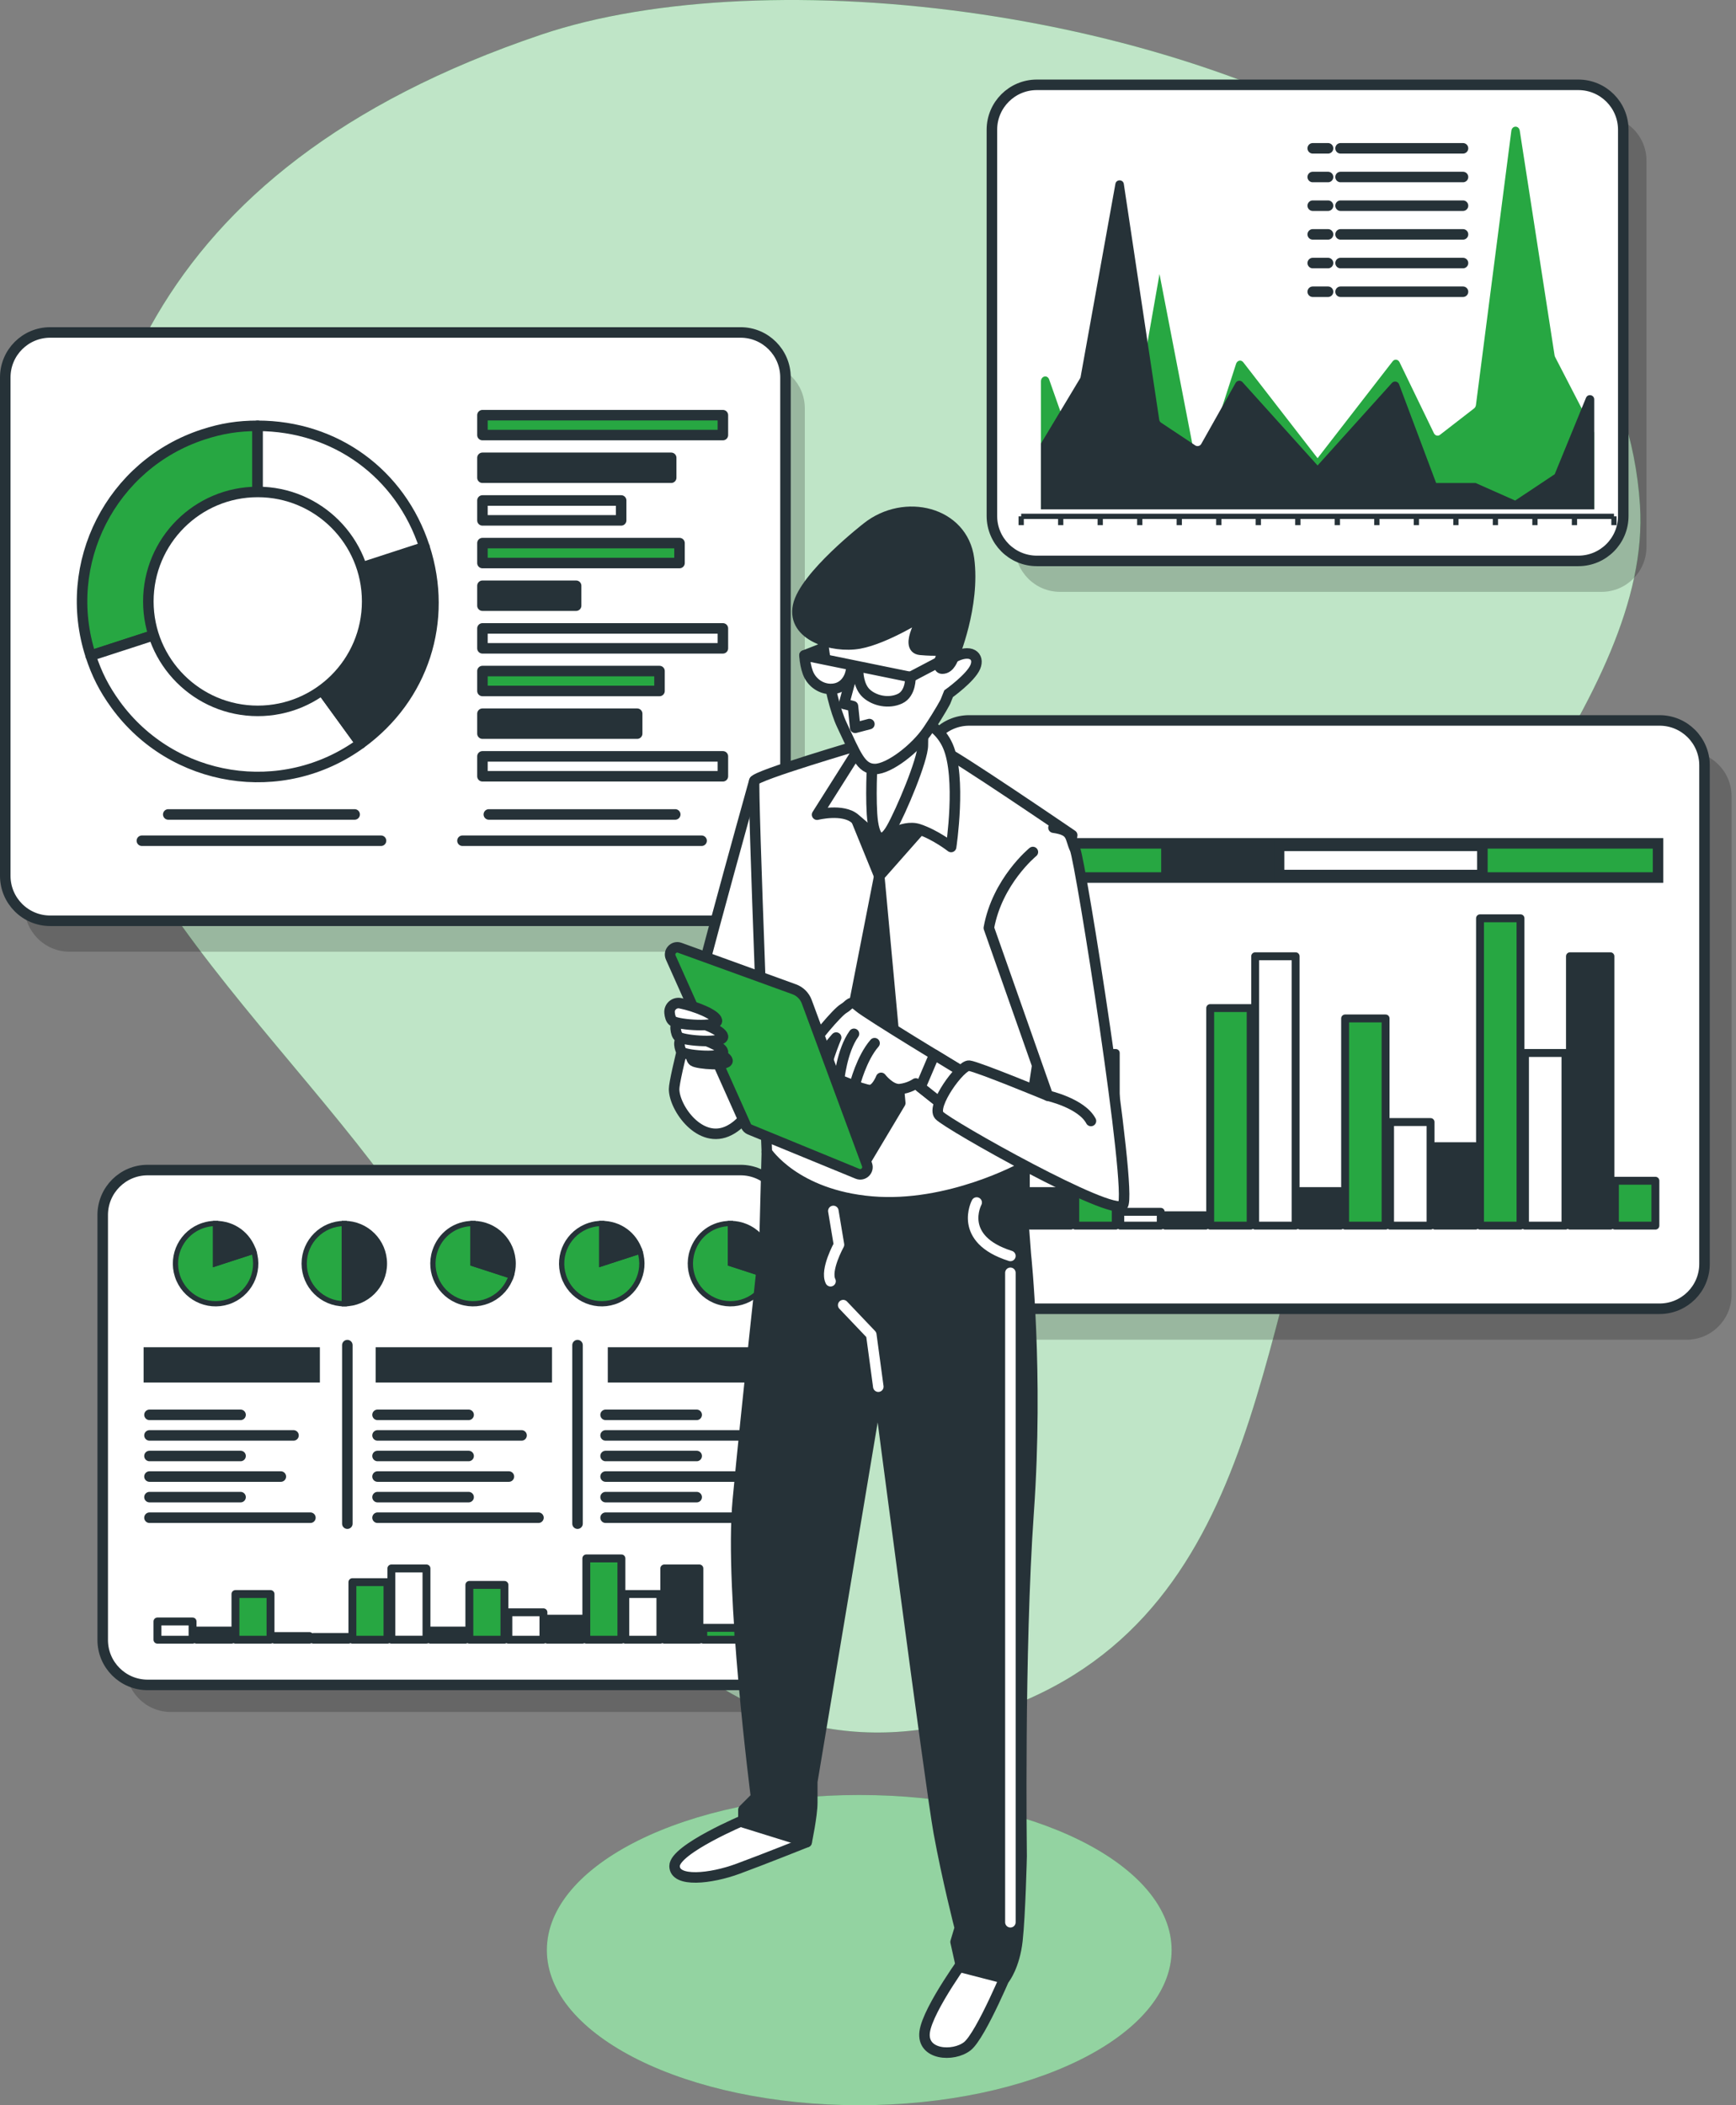 <svg width="165" height="200" viewBox="0 0 165 200" fill="none" xmlns="http://www.w3.org/2000/svg">
<rect x="0" y="0" width="165" height="200" fill="#808080" stroke="none"/>
<path d="M137.268 17.703C113.414 0.555 72.692 -3.875 51.462 3.285C13.135 16.21 6.982 41.332 7.409 63.789C7.835 86.246 36.606 105.53 44.267 125.162C51.929 144.793 65.984 171.178 93.12 163.096C120.255 155.013 119.093 125.795 127.314 106.064C135.536 86.333 157.038 66.103 155.873 47.993C155.059 35.347 147.811 25.283 137.268 17.703Z" fill="#27A742"/>
<path opacity="0.7" d="M137.268 17.703C113.414 0.555 72.692 -3.875 51.462 3.285C13.135 16.21 6.982 41.332 7.409 63.789C7.835 86.246 36.606 105.53 44.267 125.162C51.929 144.793 65.984 171.178 93.12 163.096C120.255 155.013 119.093 125.795 127.314 106.064C135.536 86.333 157.038 66.103 155.873 47.993C155.059 35.347 147.811 25.283 137.268 17.703Z" fill="white"/>
<path opacity="0.2" d="M72.225 90.415H6.607C4.248 90.415 2.337 88.503 2.337 86.145V38.793C2.337 36.434 4.248 34.523 6.607 34.523H72.225C74.583 34.523 76.494 36.434 76.494 38.793V86.145C76.494 88.503 74.583 90.415 72.225 90.415Z" fill="black"/>
<path d="M70.388 87.476H4.77C2.412 87.476 0.5 85.564 0.5 83.206V35.854C0.5 33.495 2.412 31.584 4.77 31.584H70.388C72.746 31.584 74.657 33.495 74.657 35.854V83.206C74.657 85.564 72.746 87.476 70.388 87.476Z" fill="white" stroke="#263238" stroke-miterlimit="10" stroke-linecap="round" stroke-linejoin="round"/>
<path d="M24.483 57.135L8.62 62.289C5.773 53.528 10.568 44.118 19.329 41.271C21.081 40.701 22.641 40.455 24.483 40.455V57.135Z" fill="#27A742" stroke="#263238" stroke-miterlimit="10" stroke-linecap="round" stroke-linejoin="round"/>
<path d="M24.484 57.135L34.288 70.63C26.835 76.045 16.404 74.393 10.989 66.94C9.906 65.449 9.189 64.042 8.62 62.29L24.484 57.135Z" fill="white" stroke="#263238" stroke-miterlimit="10" stroke-linecap="round" stroke-linejoin="round"/>
<path d="M24.483 57.135L40.347 51.98C42.624 58.99 40.25 66.298 34.288 70.629L24.483 57.135Z" fill="#263238" stroke="#263238" stroke-miterlimit="10" stroke-linecap="round" stroke-linejoin="round"/>
<path d="M24.483 57.135V40.455C31.853 40.455 38.07 44.971 40.347 51.98L24.483 57.135Z" fill="white" stroke="#263238" stroke-miterlimit="10" stroke-linecap="round" stroke-linejoin="round"/>
<path d="M24.499 67.535C30.242 67.535 34.898 62.879 34.898 57.136C34.898 51.392 30.242 46.736 24.499 46.736C18.756 46.736 14.1 51.392 14.1 57.136C14.1 62.879 18.756 67.535 24.499 67.535Z" fill="white" stroke="#263238" stroke-miterlimit="10" stroke-linecap="round" stroke-linejoin="round"/>
<path d="M68.707 39.443H45.855V41.333H68.707V39.443Z" fill="#27A742" stroke="#263238" stroke-miterlimit="10" stroke-linecap="round" stroke-linejoin="round"/>
<path d="M63.793 43.494H45.855V45.385H63.793V43.494Z" fill="#263238" stroke="#263238" stroke-miterlimit="10" stroke-linecap="round" stroke-linejoin="round"/>
<path d="M59.038 47.546H45.855V49.437H59.038V47.546Z" fill="white" stroke="#263238" stroke-miterlimit="10" stroke-linecap="round" stroke-linejoin="round"/>
<path d="M64.585 51.598H45.855V53.489H64.585V51.598Z" fill="#27A742" stroke="#263238" stroke-miterlimit="10" stroke-linecap="round" stroke-linejoin="round"/>
<path d="M54.758 55.649H45.855V57.539H54.758V55.649Z" fill="#263238" stroke="#263238" stroke-miterlimit="10" stroke-linecap="round" stroke-linejoin="round"/>
<path d="M68.707 59.701H45.855V61.592H68.707V59.701Z" fill="white" stroke="#263238" stroke-miterlimit="10" stroke-linecap="round" stroke-linejoin="round"/>
<path d="M62.683 63.752H45.855V65.644H62.683V63.752Z" fill="#27A742" stroke="#263238" stroke-miterlimit="10" stroke-linecap="round" stroke-linejoin="round"/>
<path d="M60.56 67.804H45.855V69.695H60.56V67.804Z" fill="#263238" stroke="#263238" stroke-miterlimit="10" stroke-linecap="round" stroke-linejoin="round"/>
<path d="M68.707 71.856H45.855V73.747H68.707V71.856Z" fill="white" stroke="#263238" stroke-miterlimit="10" stroke-linecap="round" stroke-linejoin="round"/>
<path d="M15.992 77.375H33.708" stroke="#263238" stroke-miterlimit="10" stroke-linecap="round" stroke-linejoin="round"/>
<path d="M13.486 79.872H36.213" stroke="#263238" stroke-miterlimit="10" stroke-linecap="round" stroke-linejoin="round"/>
<path d="M46.462 77.375H64.178" stroke="#263238" stroke-miterlimit="10" stroke-linecap="round" stroke-linejoin="round"/>
<path d="M43.956 79.872H66.683" stroke="#263238" stroke-miterlimit="10" stroke-linecap="round" stroke-linejoin="round"/>
<path opacity="0.2" d="M72.591 162.642H16.235C13.877 162.642 11.966 160.73 11.966 158.372V118C11.966 115.642 13.877 113.73 16.235 113.73H72.591C74.95 113.73 76.861 115.642 76.861 118V158.372C76.861 160.73 74.95 162.642 72.591 162.642Z" fill="black"/>
<path d="M70.387 160.07H14.031C11.673 160.07 9.762 158.159 9.762 155.801V115.429C9.762 113.071 11.673 111.159 14.031 111.159H70.387C72.745 111.159 74.657 113.071 74.657 115.429V155.801C74.657 158.159 72.745 160.07 70.387 160.07Z" fill="white" stroke="#263238" stroke-miterlimit="10" stroke-linecap="round" stroke-linejoin="round"/>
<path d="M14.208 134.413H22.864" stroke="#263238" stroke-miterlimit="10" stroke-linecap="round" stroke-linejoin="round"/>
<path d="M14.208 136.367H27.896" stroke="#263238" stroke-miterlimit="10" stroke-linecap="round" stroke-linejoin="round"/>
<path d="M14.208 138.322H22.864" stroke="#263238" stroke-miterlimit="10" stroke-linecap="round" stroke-linejoin="round"/>
<path d="M14.208 140.276H26.692" stroke="#263238" stroke-miterlimit="10" stroke-linecap="round" stroke-linejoin="round"/>
<path d="M14.208 142.231H22.864" stroke="#263238" stroke-miterlimit="10" stroke-linecap="round" stroke-linejoin="round"/>
<path d="M14.208 144.186H29.502" stroke="#263238" stroke-miterlimit="10" stroke-linecap="round" stroke-linejoin="round"/>
<path d="M35.884 134.413H44.54" stroke="#263238" stroke-miterlimit="10" stroke-linecap="round" stroke-linejoin="round"/>
<path d="M35.884 136.367H49.573" stroke="#263238" stroke-miterlimit="10" stroke-linecap="round" stroke-linejoin="round"/>
<path d="M35.884 138.322H44.54" stroke="#263238" stroke-miterlimit="10" stroke-linecap="round" stroke-linejoin="round"/>
<path d="M35.884 140.276H48.368" stroke="#263238" stroke-miterlimit="10" stroke-linecap="round" stroke-linejoin="round"/>
<path d="M35.884 142.231H44.54" stroke="#263238" stroke-miterlimit="10" stroke-linecap="round" stroke-linejoin="round"/>
<path d="M35.884 144.186H51.178" stroke="#263238" stroke-miterlimit="10" stroke-linecap="round" stroke-linejoin="round"/>
<path d="M57.56 134.413H66.217" stroke="#263238" stroke-miterlimit="10" stroke-linecap="round" stroke-linejoin="round"/>
<path d="M57.56 136.367H71.25" stroke="#263238" stroke-miterlimit="10" stroke-linecap="round" stroke-linejoin="round"/>
<path d="M57.56 138.322H66.217" stroke="#263238" stroke-miterlimit="10" stroke-linecap="round" stroke-linejoin="round"/>
<path d="M57.56 140.276H70.045" stroke="#263238" stroke-miterlimit="10" stroke-linecap="round" stroke-linejoin="round"/>
<path d="M57.56 142.231H66.217" stroke="#263238" stroke-miterlimit="10" stroke-linecap="round" stroke-linejoin="round"/>
<path d="M57.56 144.186H72.855" stroke="#263238" stroke-miterlimit="10" stroke-linecap="round" stroke-linejoin="round"/>
<path d="M30.403 127.991H13.649V131.341H30.403V127.991Z" fill="#263238"/>
<path d="M52.462 127.991H35.708V131.341H52.462V127.991Z" fill="#263238"/>
<path d="M74.522 127.991H57.768V131.341H74.522V127.991Z" fill="#263238"/>
<path d="M33.014 127.792V144.752" stroke="#263238" stroke-miterlimit="10" stroke-linecap="round" stroke-linejoin="round"/>
<path d="M54.892 127.792V144.752" stroke="#263238" stroke-miterlimit="10" stroke-linecap="round" stroke-linejoin="round"/>
<path d="M20.491 120.047L24.117 118.868C24.768 120.871 23.672 123.022 21.669 123.673C19.667 124.324 17.515 123.227 16.864 121.225C16.214 119.222 17.309 117.071 19.312 116.42C19.713 116.29 20.07 116.233 20.491 116.233V120.047Z" fill="#27A742" stroke="#263238" stroke-width="0.5" stroke-miterlimit="10"/>
<path d="M20.491 120.047V116.233C22.176 116.233 23.597 117.266 24.117 118.868L20.491 120.047Z" fill="#263238" stroke="#263238" stroke-width="0.5" stroke-miterlimit="10"/>
<path d="M57.195 120.047L60.821 118.868C61.472 120.871 60.376 123.022 58.373 123.673C56.37 124.324 54.219 123.227 53.569 121.225C52.918 119.222 54.014 117.071 56.017 116.42C56.417 116.29 56.774 116.233 57.195 116.233V120.047Z" fill="#27A742" stroke="#263238" stroke-width="0.5" stroke-miterlimit="10"/>
<path d="M57.195 120.047V116.233C58.88 116.233 60.301 117.266 60.822 118.868L57.195 120.047Z" fill="#263238" stroke="#263238" stroke-width="0.5" stroke-miterlimit="10"/>
<path d="M32.725 120.047V123.859C30.619 123.859 28.912 122.152 28.912 120.047C28.912 117.941 30.619 116.233 32.725 116.233V120.047Z" fill="#27A742" stroke="#263238" stroke-width="0.5" stroke-miterlimit="10"/>
<path d="M32.726 120.047V116.233C34.831 116.233 36.538 117.941 36.538 120.047C36.538 122.152 34.831 123.859 32.726 123.859V120.047Z" fill="#263238" stroke="#263238" stroke-width="0.5" stroke-miterlimit="10"/>
<path d="M44.959 120.047L48.586 121.225C47.935 123.227 45.784 124.324 43.781 123.673C41.778 123.022 40.682 120.871 41.333 118.868C41.854 117.266 43.275 116.233 44.959 116.233V120.047Z" fill="#27A742" stroke="#263238" stroke-width="0.5" stroke-miterlimit="10"/>
<path d="M44.96 120.047V116.233C47.066 116.233 48.773 117.941 48.773 120.047C48.773 120.468 48.717 120.824 48.586 121.225L44.96 120.047Z" fill="#263238" stroke="#263238" stroke-width="0.5" stroke-miterlimit="10"/>
<path d="M69.429 120.047L73.055 121.225C72.405 123.227 70.254 124.324 68.251 123.673C66.248 123.022 65.152 120.871 65.803 118.868C66.323 117.266 67.745 116.233 69.429 116.233V120.047Z" fill="#27A742" stroke="#263238" stroke-width="0.5" stroke-miterlimit="10"/>
<path d="M69.43 120.047V116.233C71.535 116.233 73.243 117.941 73.243 120.047C73.243 120.468 73.186 120.824 73.056 121.225L69.43 120.047Z" fill="#263238" stroke="#263238" stroke-width="0.5" stroke-miterlimit="10"/>
<path d="M70.179 154.649H66.844V155.777H70.179V154.649Z" fill="#27A742" stroke="#263238" stroke-width="0.75" stroke-miterlimit="10" stroke-linecap="round" stroke-linejoin="round"/>
<path d="M66.473 149.007H63.138V155.776H66.473V149.007Z" fill="#263238" stroke="#263238" stroke-width="0.75" stroke-miterlimit="10" stroke-linecap="round" stroke-linejoin="round"/>
<path d="M62.768 151.438H59.433V155.777H62.768V151.438Z" fill="white" stroke="#263238" stroke-width="0.75" stroke-miterlimit="10" stroke-linecap="round" stroke-linejoin="round"/>
<path d="M59.063 148.053H55.727V155.777H59.063V148.053Z" fill="#27A742" stroke="#263238" stroke-width="0.75" stroke-miterlimit="10" stroke-linecap="round" stroke-linejoin="round"/>
<path d="M55.357 153.781H52.022V155.777H55.357V153.781Z" fill="#263238" stroke="#263238" stroke-width="0.75" stroke-miterlimit="10" stroke-linecap="round" stroke-linejoin="round"/>
<path d="M51.651 153.173H48.316V155.777H51.651V153.173Z" fill="white" stroke="#263238" stroke-width="0.75" stroke-miterlimit="10" stroke-linecap="round" stroke-linejoin="round"/>
<path d="M47.945 150.57H44.61V155.777H47.945V150.57Z" fill="#27A742" stroke="#263238" stroke-width="0.75" stroke-miterlimit="10" stroke-linecap="round" stroke-linejoin="round"/>
<path d="M44.24 154.909H40.905V155.777H44.24V154.909Z" fill="#263238" stroke="#263238" stroke-width="0.75" stroke-miterlimit="10" stroke-linecap="round" stroke-linejoin="round"/>
<path d="M40.534 149.007H37.199V155.776H40.534V149.007Z" fill="white" stroke="#263238" stroke-width="0.75" stroke-miterlimit="10" stroke-linecap="round" stroke-linejoin="round"/>
<path d="M36.829 150.309H33.494V155.777H36.829V150.309Z" fill="#27A742" stroke="#263238" stroke-width="0.75" stroke-miterlimit="10" stroke-linecap="round" stroke-linejoin="round"/>
<path d="M33.123 155.517H29.788V155.777H33.123V155.517Z" fill="#263238" stroke="#263238" stroke-width="0.75" stroke-miterlimit="10" stroke-linecap="round" stroke-linejoin="round"/>
<path d="M29.418 155.43H26.083V155.777H29.418V155.43Z" fill="white" stroke="#263238" stroke-width="0.75" stroke-miterlimit="10" stroke-linecap="round" stroke-linejoin="round"/>
<path d="M25.712 151.438H22.377V155.777H25.712V151.438Z" fill="#27A742" stroke="#263238" stroke-width="0.75" stroke-miterlimit="10" stroke-linecap="round" stroke-linejoin="round"/>
<path d="M22.007 154.909H18.672V155.777H22.007V154.909Z" fill="#263238" stroke="#263238" stroke-width="0.75" stroke-miterlimit="10" stroke-linecap="round" stroke-linejoin="round"/>
<path d="M18.301 154.042H14.966V155.777H18.301V154.042Z" fill="white" stroke="#263238" stroke-width="0.75" stroke-miterlimit="10" stroke-linecap="round" stroke-linejoin="round"/>
<path opacity="0.2" d="M160.31 127.274H94.692C92.333 127.274 90.422 125.362 90.422 123.004V75.651C90.422 73.293 92.333 71.382 94.692 71.382H160.31C162.668 71.382 164.579 73.293 164.579 75.651V123.004C164.579 125.362 162.668 127.274 160.31 127.274Z" fill="black"/>
<path d="M157.738 124.335H92.12C89.762 124.335 87.851 122.424 87.851 120.066V72.713C87.851 70.355 89.762 68.443 92.12 68.443H157.738C160.096 68.443 162.008 70.355 162.008 72.713V120.066C162.008 122.424 160.096 124.335 157.738 124.335Z" fill="white" stroke="#263238" stroke-miterlimit="10" stroke-linecap="round" stroke-linejoin="round"/>
<path d="M157.339 112.173H153.492V116.438H157.339V112.173Z" fill="#27A742" stroke="#263238" stroke-width="0.75" stroke-miterlimit="10" stroke-linecap="round" stroke-linejoin="round"/>
<path d="M153.064 90.849H149.218V116.438H153.064V90.849Z" fill="#263238" stroke="#263238" stroke-width="0.75" stroke-miterlimit="10" stroke-linecap="round" stroke-linejoin="round"/>
<path d="M148.791 100.035H144.944V116.438H148.791V100.035Z" fill="white" stroke="#263238" stroke-width="0.75" stroke-miterlimit="10" stroke-linecap="round" stroke-linejoin="round"/>
<path d="M144.517 87.24H140.67V116.438H144.517V87.24Z" fill="#27A742" stroke="#263238" stroke-width="0.75" stroke-miterlimit="10" stroke-linecap="round" stroke-linejoin="round"/>
<path d="M140.242 108.893H136.396V116.438H140.242V108.893Z" fill="#263238" stroke="#263238" stroke-width="0.75" stroke-miterlimit="10" stroke-linecap="round" stroke-linejoin="round"/>
<path d="M135.968 106.596H132.121V116.438H135.968V106.596Z" fill="white" stroke="#263238" stroke-width="0.75" stroke-miterlimit="10" stroke-linecap="round" stroke-linejoin="round"/>
<path d="M131.694 96.754H127.848V116.438H131.694V96.754Z" fill="#27A742" stroke="#263238" stroke-width="0.75" stroke-miterlimit="10" stroke-linecap="round" stroke-linejoin="round"/>
<path d="M127.42 113.157H123.573V116.438H127.42V113.157Z" fill="#263238" stroke="#263238" stroke-width="0.75" stroke-miterlimit="10" stroke-linecap="round" stroke-linejoin="round"/>
<path d="M123.145 90.849H119.299V116.438H123.145V90.849Z" fill="white" stroke="#263238" stroke-width="0.75" stroke-miterlimit="10" stroke-linecap="round" stroke-linejoin="round"/>
<path d="M118.871 95.77H115.024V116.438H118.871V95.77Z" fill="#27A742" stroke="#263238" stroke-width="0.75" stroke-miterlimit="10" stroke-linecap="round" stroke-linejoin="round"/>
<path d="M114.598 115.454H110.751V116.438H114.598V115.454Z" fill="#263238" stroke="#263238" stroke-width="0.75" stroke-miterlimit="10" stroke-linecap="round" stroke-linejoin="round"/>
<path d="M110.323 115.125H106.477V116.438H110.323V115.125Z" fill="white" stroke="#263238" stroke-width="0.75" stroke-miterlimit="10" stroke-linecap="round" stroke-linejoin="round"/>
<path d="M106.049 100.035H102.202V116.438H106.049V100.035Z" fill="#27A742" stroke="#263238" stroke-width="0.75" stroke-miterlimit="10" stroke-linecap="round" stroke-linejoin="round"/>
<path d="M101.775 113.157H97.929V116.438H101.775V113.157Z" fill="#263238" stroke="#263238" stroke-width="0.75" stroke-miterlimit="10" stroke-linecap="round" stroke-linejoin="round"/>
<path d="M97.501 109.877H93.654V116.438H97.501V109.877Z" fill="white" stroke="#263238" stroke-width="0.75" stroke-miterlimit="10" stroke-linecap="round" stroke-linejoin="round"/>
<path d="M157.59 80.121H94.154V83.368H157.59V80.121Z" fill="#27A742" stroke="#263238" stroke-miterlimit="10"/>
<path d="M121.153 80.359H110.866V83.13H121.153V80.359Z" fill="#263238" stroke="#263238" stroke-miterlimit="10"/>
<path d="M140.895 80.359H121.571V83.13H140.895V80.359Z" fill="white" stroke="#263238" stroke-miterlimit="10"/>
<path opacity="0.2" d="M152.221 56.227H100.75C98.392 56.227 96.481 54.315 96.481 51.957V15.267C96.481 12.909 98.392 10.998 100.75 10.998H152.221C154.579 10.998 156.491 12.909 156.491 15.267V51.957C156.49 54.315 154.579 56.227 152.221 56.227Z" fill="black"/>
<path d="M150.016 53.288H98.546C96.188 53.288 94.276 51.376 94.276 49.018V12.328C94.276 9.97 96.188 8.059 98.546 8.059H150.016C152.375 8.059 154.286 9.97 154.286 12.328V49.018C154.287 51.376 152.375 53.288 150.016 53.288Z" fill="white" stroke="#263238" stroke-miterlimit="10" stroke-linecap="round" stroke-linejoin="round"/>
<path d="M97.06 49.054H153.402" stroke="#263238" stroke-width="0.5" stroke-miterlimit="10"/>
<path d="M97.06 49.054V49.887" stroke="#263238" stroke-width="0.5" stroke-miterlimit="10"/>
<path d="M100.815 49.054V49.887" stroke="#263238" stroke-width="0.5" stroke-miterlimit="10"/>
<path d="M104.572 49.054V49.887" stroke="#263238" stroke-width="0.5" stroke-miterlimit="10"/>
<path d="M108.328 49.054V49.887" stroke="#263238" stroke-width="0.5" stroke-miterlimit="10"/>
<path d="M112.084 49.054V49.887" stroke="#263238" stroke-width="0.5" stroke-miterlimit="10"/>
<path d="M115.84 49.054V49.887" stroke="#263238" stroke-width="0.5" stroke-miterlimit="10"/>
<path d="M119.597 49.054V49.887" stroke="#263238" stroke-width="0.5" stroke-miterlimit="10"/>
<path d="M123.353 49.054V49.887" stroke="#263238" stroke-width="0.5" stroke-miterlimit="10"/>
<path d="M127.108 49.054V49.887" stroke="#263238" stroke-width="0.5" stroke-miterlimit="10"/>
<path d="M130.865 49.054V49.887" stroke="#263238" stroke-width="0.5" stroke-miterlimit="10"/>
<path d="M134.621 49.054V49.887" stroke="#263238" stroke-width="0.5" stroke-miterlimit="10"/>
<path d="M138.378 49.054V49.887" stroke="#263238" stroke-width="0.5" stroke-miterlimit="10"/>
<path d="M142.134 49.054V49.887" stroke="#263238" stroke-width="0.5" stroke-miterlimit="10"/>
<path d="M145.89 49.054V49.887" stroke="#263238" stroke-width="0.5" stroke-miterlimit="10"/>
<path d="M149.646 49.054V49.887" stroke="#263238" stroke-width="0.5" stroke-miterlimit="10"/>
<path d="M153.401 49.054V49.887" stroke="#263238" stroke-width="0.5" stroke-miterlimit="10"/>
<path d="M98.938 48.377H151.524V41.108L147.806 33.914C147.781 33.865 147.763 33.811 147.755 33.754L144.448 12.421C144.366 11.896 143.715 11.907 143.646 12.435L140.282 38.478C140.265 38.61 140.201 38.727 140.105 38.801L136.863 41.311C136.667 41.463 136.401 41.389 136.285 41.15L133.021 34.411C132.884 34.13 132.551 34.087 132.365 34.327L128.987 38.685L125.231 43.531L121.475 38.685L118.166 34.415C117.962 34.152 117.591 34.234 117.484 34.565L113.963 45.469L110.206 26.035L106.45 47.407L102.694 44.5L99.72 36.057C99.551 35.578 98.938 35.718 98.938 36.236V48.377H98.938Z" fill="#27A742"/>
<path d="M151.524 48.389H98.938V42.138L102.655 35.95C102.681 35.908 102.698 35.862 102.707 35.814L106.014 17.468C106.095 17.016 106.747 17.025 106.815 17.479L110.18 39.876C110.197 39.989 110.261 40.09 110.356 40.154L113.598 42.312C113.794 42.443 114.061 42.379 114.176 42.173L117.441 36.378C117.577 36.136 117.911 36.099 118.096 36.306L121.474 40.054L125.231 44.221L128.987 40.054L132.296 36.382C132.5 36.156 132.87 36.226 132.978 36.511L136.499 45.888H140.255L144.011 47.555L147.768 45.054L150.742 37.794C150.911 37.382 151.524 37.502 151.524 37.947V48.389Z" fill="#263238"/>
<path d="M127.415 14.091H139.052" stroke="#263238" stroke-miterlimit="10" stroke-linecap="round" stroke-linejoin="round"/>
<path d="M127.415 16.816H139.052" stroke="#263238" stroke-miterlimit="10" stroke-linecap="round" stroke-linejoin="round"/>
<path d="M127.415 19.541H139.052" stroke="#263238" stroke-miterlimit="10" stroke-linecap="round" stroke-linejoin="round"/>
<path d="M127.415 22.267H139.052" stroke="#263238" stroke-miterlimit="10" stroke-linecap="round" stroke-linejoin="round"/>
<path d="M127.415 24.991H139.052" stroke="#263238" stroke-miterlimit="10" stroke-linecap="round" stroke-linejoin="round"/>
<path d="M127.415 27.716H139.052" stroke="#263238" stroke-miterlimit="10" stroke-linecap="round" stroke-linejoin="round"/>
<path d="M124.77 14.091H126.225" stroke="#263238" stroke-miterlimit="10" stroke-linecap="round" stroke-linejoin="round"/>
<path d="M124.77 16.816H126.225" stroke="#263238" stroke-miterlimit="10" stroke-linecap="round" stroke-linejoin="round"/>
<path d="M124.77 19.541H126.225" stroke="#263238" stroke-miterlimit="10" stroke-linecap="round" stroke-linejoin="round"/>
<path d="M124.77 22.267H126.225" stroke="#263238" stroke-miterlimit="10" stroke-linecap="round" stroke-linejoin="round"/>
<path d="M124.77 24.991H126.225" stroke="#263238" stroke-miterlimit="10" stroke-linecap="round" stroke-linejoin="round"/>
<path d="M124.77 27.716H126.225" stroke="#263238" stroke-miterlimit="10" stroke-linecap="round" stroke-linejoin="round"/>
<path d="M81.667 200C98.064 200 111.357 193.403 111.357 185.265C111.357 177.127 98.064 170.53 81.667 170.53C65.27 170.53 51.977 177.127 51.977 185.265C51.977 193.403 65.27 200 81.667 200Z" fill="#27A742"/>
<path opacity="0.5" d="M81.667 200C98.064 200 111.357 193.403 111.357 185.265C111.357 177.127 98.064 170.53 81.667 170.53C65.27 170.53 51.977 177.127 51.977 185.265C51.977 193.403 65.27 200 81.667 200Z" fill="white"/>
<path d="M71.691 74.186C71.691 74.186 64.071 101.374 64.071 103.469C64.071 105.25 66.564 108.811 69.324 107.387C72.084 105.962 72.707 101.511 72.707 101.511L71.691 74.186Z" fill="white" stroke="#263238" stroke-miterlimit="10" stroke-linecap="round" stroke-linejoin="round"/>
<path d="M92.082 185.556C92.082 185.556 88.182 190.824 87.887 193.035C87.593 195.246 90.608 195.433 91.934 194.401C93.261 193.369 96.034 186.625 96.034 186.625L92.082 185.556Z" fill="white" stroke="#263238" stroke-miterlimit="10" stroke-linecap="round" stroke-linejoin="round"/>
<path d="M70.793 172.869C70.793 172.869 64.116 175.674 64.116 177.276C64.116 178.878 67.588 178.478 70.126 177.543C72.663 176.609 76.669 175.006 76.669 175.006C76.669 175.006 72.797 172.468 70.793 172.869Z" fill="white" stroke="#263238" stroke-miterlimit="10" stroke-linecap="round" stroke-linejoin="round"/>
<path d="M72.885 109.435L72.663 118.115C72.663 118.115 70.926 134.007 70.125 142.554C69.324 151.101 71.861 170.733 71.861 170.733L70.66 171.935V173.137L76.669 175.006C76.669 175.006 77.203 172.469 77.203 171.267C77.203 170.065 77.203 169.263 77.203 169.263L83.48 131.737C83.48 131.737 88.421 169.664 89.223 174.072C90.024 178.479 91.226 183.153 91.226 183.153L90.825 184.488L91.359 186.892L95.499 187.961C95.499 187.961 96.433 186.759 96.701 184.355C96.968 181.951 97.101 176.342 97.101 176.342C97.101 176.342 96.834 156.844 97.769 143.623C98.704 130.402 97.502 119.184 97.502 119.184L96.834 110.37C96.835 110.369 85.394 115.043 72.885 109.435Z" fill="#263238" stroke="#263238" stroke-miterlimit="10" stroke-linecap="round" stroke-linejoin="round"/>
<path d="M83.48 131.737L82.812 126.795L80.142 123.991" stroke="white" stroke-miterlimit="10" stroke-linecap="round" stroke-linejoin="round"/>
<path d="M92.829 114.242C92.829 114.242 90.959 117.715 96.034 119.317" stroke="white" stroke-miterlimit="10" stroke-linecap="round" stroke-linejoin="round"/>
<path d="M96.034 120.919V182.618" stroke="white" stroke-miterlimit="10" stroke-linecap="round" stroke-linejoin="round"/>
<path d="M79.206 115.043L79.741 118.249C79.741 118.249 78.405 120.653 78.94 121.721" stroke="white" stroke-miterlimit="10" stroke-linecap="round" stroke-linejoin="round"/>
<path d="M81.882 70.721C81.882 70.721 71.869 73.652 71.691 74.186C71.513 74.72 72.885 109.434 72.885 109.434C72.885 109.434 75.556 113.529 82.857 114.153C90.157 114.776 97.102 110.948 97.102 110.948L101.909 79.341C101.909 79.341 90.424 71.506 89.623 71.329C88.822 71.151 84.108 70.098 81.882 70.721Z" fill="white" stroke="#263238" stroke-miterlimit="10" stroke-linecap="round" stroke-linejoin="round"/>
<path d="M81.191 77.397L83.57 83.229L87.637 78.625C87.637 78.625 87.33 75.709 84.644 75.402C81.959 75.095 81.191 77.397 81.191 77.397Z" fill="#263238" stroke="#263238" stroke-miterlimit="10" stroke-linecap="round" stroke-linejoin="round"/>
<path d="M81.882 70.721L77.661 77.397C77.661 77.397 80.117 76.783 81.268 77.781C82.419 78.778 83.723 79.852 83.723 79.852C83.723 79.852 85.718 78.241 87.33 78.778C88.942 79.315 90.4 80.466 90.4 80.466C90.4 80.466 91.397 73.867 90.092 70.874C88.788 67.882 84.644 66.807 81.882 70.721Z" fill="white" stroke="#263238" stroke-miterlimit="10" stroke-linecap="round" stroke-linejoin="round"/>
<path d="M82.957 71.488C82.957 71.488 82.727 74.865 82.88 77.32C83.033 79.776 83.8 80.313 84.721 78.701C85.642 77.09 87.714 72.179 87.714 70.797C87.714 69.416 87.868 68.189 87.868 68.189C87.868 68.189 84.645 71.641 82.957 71.488Z" fill="white" stroke="#263238" stroke-miterlimit="10" stroke-linecap="round" stroke-linejoin="round"/>
<path d="M83.57 83.229L79.58 103.564L82.266 110.317L85.566 104.792L83.57 83.229Z" fill="#263238" stroke="#263238" stroke-miterlimit="10" stroke-linecap="round" stroke-linejoin="round"/>
<path d="M91.405 101.778C91.405 101.778 82.412 96.347 81.611 95.634C80.81 94.922 80.81 95.456 80.186 95.812C79.563 96.168 77.249 98.928 76.803 99.819C76.358 100.709 75.646 101.955 76.536 102.133C77.426 102.312 78.139 100.62 78.139 100.353C78.139 100.085 79.474 98.572 79.474 98.572C79.474 98.572 78.139 101.777 78.584 102.044C79.029 102.312 82.056 103.558 82.679 103.558C83.302 103.558 83.747 102.4 83.747 102.4C83.747 102.4 84.638 103.558 85.528 103.469C86.419 103.38 87.041 102.935 87.041 102.935L90.068 105.339L91.405 101.778Z" fill="white" stroke="#263238" stroke-miterlimit="10" stroke-linecap="round" stroke-linejoin="round"/>
<path d="M91.405 101.778C91.405 101.778 90.285 101.102 88.803 100.196L87.485 103.287L90.069 105.339L91.405 101.778Z" fill="white" stroke="#263238" stroke-miterlimit="10" stroke-linecap="round" stroke-linejoin="round"/>
<path d="M79.741 102.668C79.741 102.668 80.008 99.819 81.166 98.216" stroke="#263238" stroke-miterlimit="10" stroke-linecap="round" stroke-linejoin="round"/>
<path d="M81.255 103.023C81.255 103.023 81.878 100.531 83.124 99.106" stroke="#263238" stroke-miterlimit="10" stroke-linecap="round" stroke-linejoin="round"/>
<path d="M98.171 80.944C98.171 80.944 94.787 83.704 93.986 88.156L99.594 104.092C99.594 104.092 92.917 101.332 92.116 101.243C91.314 101.154 88.465 105.072 89.267 105.962C90.068 106.852 105.737 115.667 106.717 114.509C107.696 113.351 102.71 81.834 102.176 80.677C101.642 79.519 101.998 78.896 100.128 78.629" fill="white"/>
<path d="M98.171 80.944C98.171 80.944 94.787 83.704 93.986 88.156L99.594 104.092C99.594 104.092 92.917 101.332 92.116 101.243C91.314 101.154 88.465 105.072 89.267 105.962C90.068 106.852 105.737 115.667 106.717 114.509C107.696 113.351 102.71 81.834 102.176 80.677C101.642 79.519 101.998 78.896 100.128 78.629" stroke="#263238" stroke-miterlimit="10" stroke-linecap="round" stroke-linejoin="round"/>
<path d="M99.595 104.092C99.595 104.092 102.8 104.805 103.69 106.496L99.595 104.092Z" fill="white"/>
<path d="M99.595 104.092C99.595 104.092 102.8 104.805 103.69 106.496" stroke="#263238" stroke-miterlimit="10" stroke-linecap="round" stroke-linejoin="round"/>
<path d="M63.751 90.965L70.904 106.959C70.976 107.119 71.106 107.246 71.269 107.313L81.501 111.513C82.053 111.74 82.611 111.201 82.404 110.642L76.679 95.169C76.475 94.618 76.038 94.184 75.486 93.984L64.609 90.042C64.041 89.835 63.504 90.413 63.751 90.965Z" fill="#27A742" stroke="#263238" stroke-miterlimit="10" stroke-linecap="round" stroke-linejoin="round"/>
<path d="M66.444 99.485C66.013 99.399 65.618 99.749 65.658 100.186C65.682 100.443 65.749 100.692 65.906 100.804C66.297 101.084 69.259 101.307 69.147 100.748C69.059 100.311 67.532 99.702 66.444 99.485Z" fill="white" stroke="#263238" stroke-miterlimit="10" stroke-linecap="round" stroke-linejoin="round"/>
<path d="M65.51 98.407C64.998 98.305 64.53 98.718 64.578 99.238C64.606 99.543 64.685 99.837 64.872 99.971C65.335 100.302 68.846 100.567 68.714 99.904C68.61 99.385 66.799 98.663 65.51 98.407Z" fill="white" stroke="#263238" stroke-miterlimit="10" stroke-linecap="round" stroke-linejoin="round"/>
<path d="M65.231 96.823C64.674 96.712 64.164 97.162 64.217 97.727C64.247 98.058 64.334 98.379 64.537 98.524C65.041 98.884 68.861 99.173 68.716 98.452C68.604 97.888 66.634 97.102 65.231 96.823Z" fill="white" stroke="#263238" stroke-miterlimit="10" stroke-linecap="round" stroke-linejoin="round"/>
<path d="M64.655 95.309C64.098 95.198 63.588 95.648 63.64 96.213C63.671 96.544 63.757 96.865 63.961 97.01C64.465 97.37 68.285 97.659 68.14 96.938C68.028 96.374 66.057 95.588 64.655 95.309Z" fill="white" stroke="#263238" stroke-miterlimit="10" stroke-linecap="round" stroke-linejoin="round"/>
<path d="M78.088 59.945C78.088 59.945 78.684 66.055 80.025 68.887C81.367 71.719 81.814 73.06 83.155 73.06C84.496 73.06 87.03 71.123 88.222 69.334C89.415 67.546 89.862 66.651 89.862 66.651L90.16 65.906C90.16 65.906 92.246 64.416 92.694 63.372C93.141 62.329 92.247 61.584 90.608 62.478C90.608 62.478 91.204 57.858 90.011 55.026C88.819 52.195 79.727 54.877 78.088 59.945Z" fill="white" stroke="#263238" stroke-miterlimit="10"/>
<path d="M76.461 62.263L86.532 64.32C86.532 64.32 86.603 65.88 85.539 66.377C84.475 66.874 83.128 66.59 82.347 65.88C81.567 65.171 81.567 63.824 81.567 63.824C81.567 63.824 80.929 63.327 80.858 63.824C80.802 64.217 80.346 65.499 78.891 65.453C77.938 65.423 77.094 64.774 76.774 63.876C76.628 63.465 76.506 62.934 76.461 62.263Z" fill="white" stroke="#263238" stroke-miterlimit="10" stroke-linecap="round" stroke-linejoin="round"/>
<path d="M86.532 64.32L90.716 62.122" stroke="#263238" stroke-miterlimit="10" stroke-linecap="round" stroke-linejoin="round"/>
<path d="M76.461 62.263L78.092 61.625" stroke="#263238" stroke-miterlimit="10" stroke-linecap="round" stroke-linejoin="round"/>
<path d="M80.929 64.249L80.22 66.874L81.071 67.087L81.284 69.144L82.631 68.789" fill="white"/>
<path d="M80.929 64.249L80.22 66.874L81.071 67.087L81.284 69.144L82.631 68.789" stroke="#263238" stroke-miterlimit="10" stroke-linecap="round" stroke-linejoin="round"/>
<path d="M82.41 50.108C82.41 50.108 76.449 54.729 75.853 57.56C75.256 60.392 79.131 61.584 81.665 61.137C84.199 60.69 87.925 58.306 87.925 58.306C87.925 58.306 85.838 61.584 87.478 61.734C89.117 61.882 89.713 61.734 89.713 61.734C89.713 61.734 88.819 63.522 89.564 63.522C90.31 63.522 90.608 62.479 90.608 62.479C90.608 62.479 92.694 57.56 92.098 53.089C91.502 48.618 85.987 47.276 82.41 50.108Z" fill="#263238" stroke="#263238" stroke-miterlimit="10"/>
</svg>
